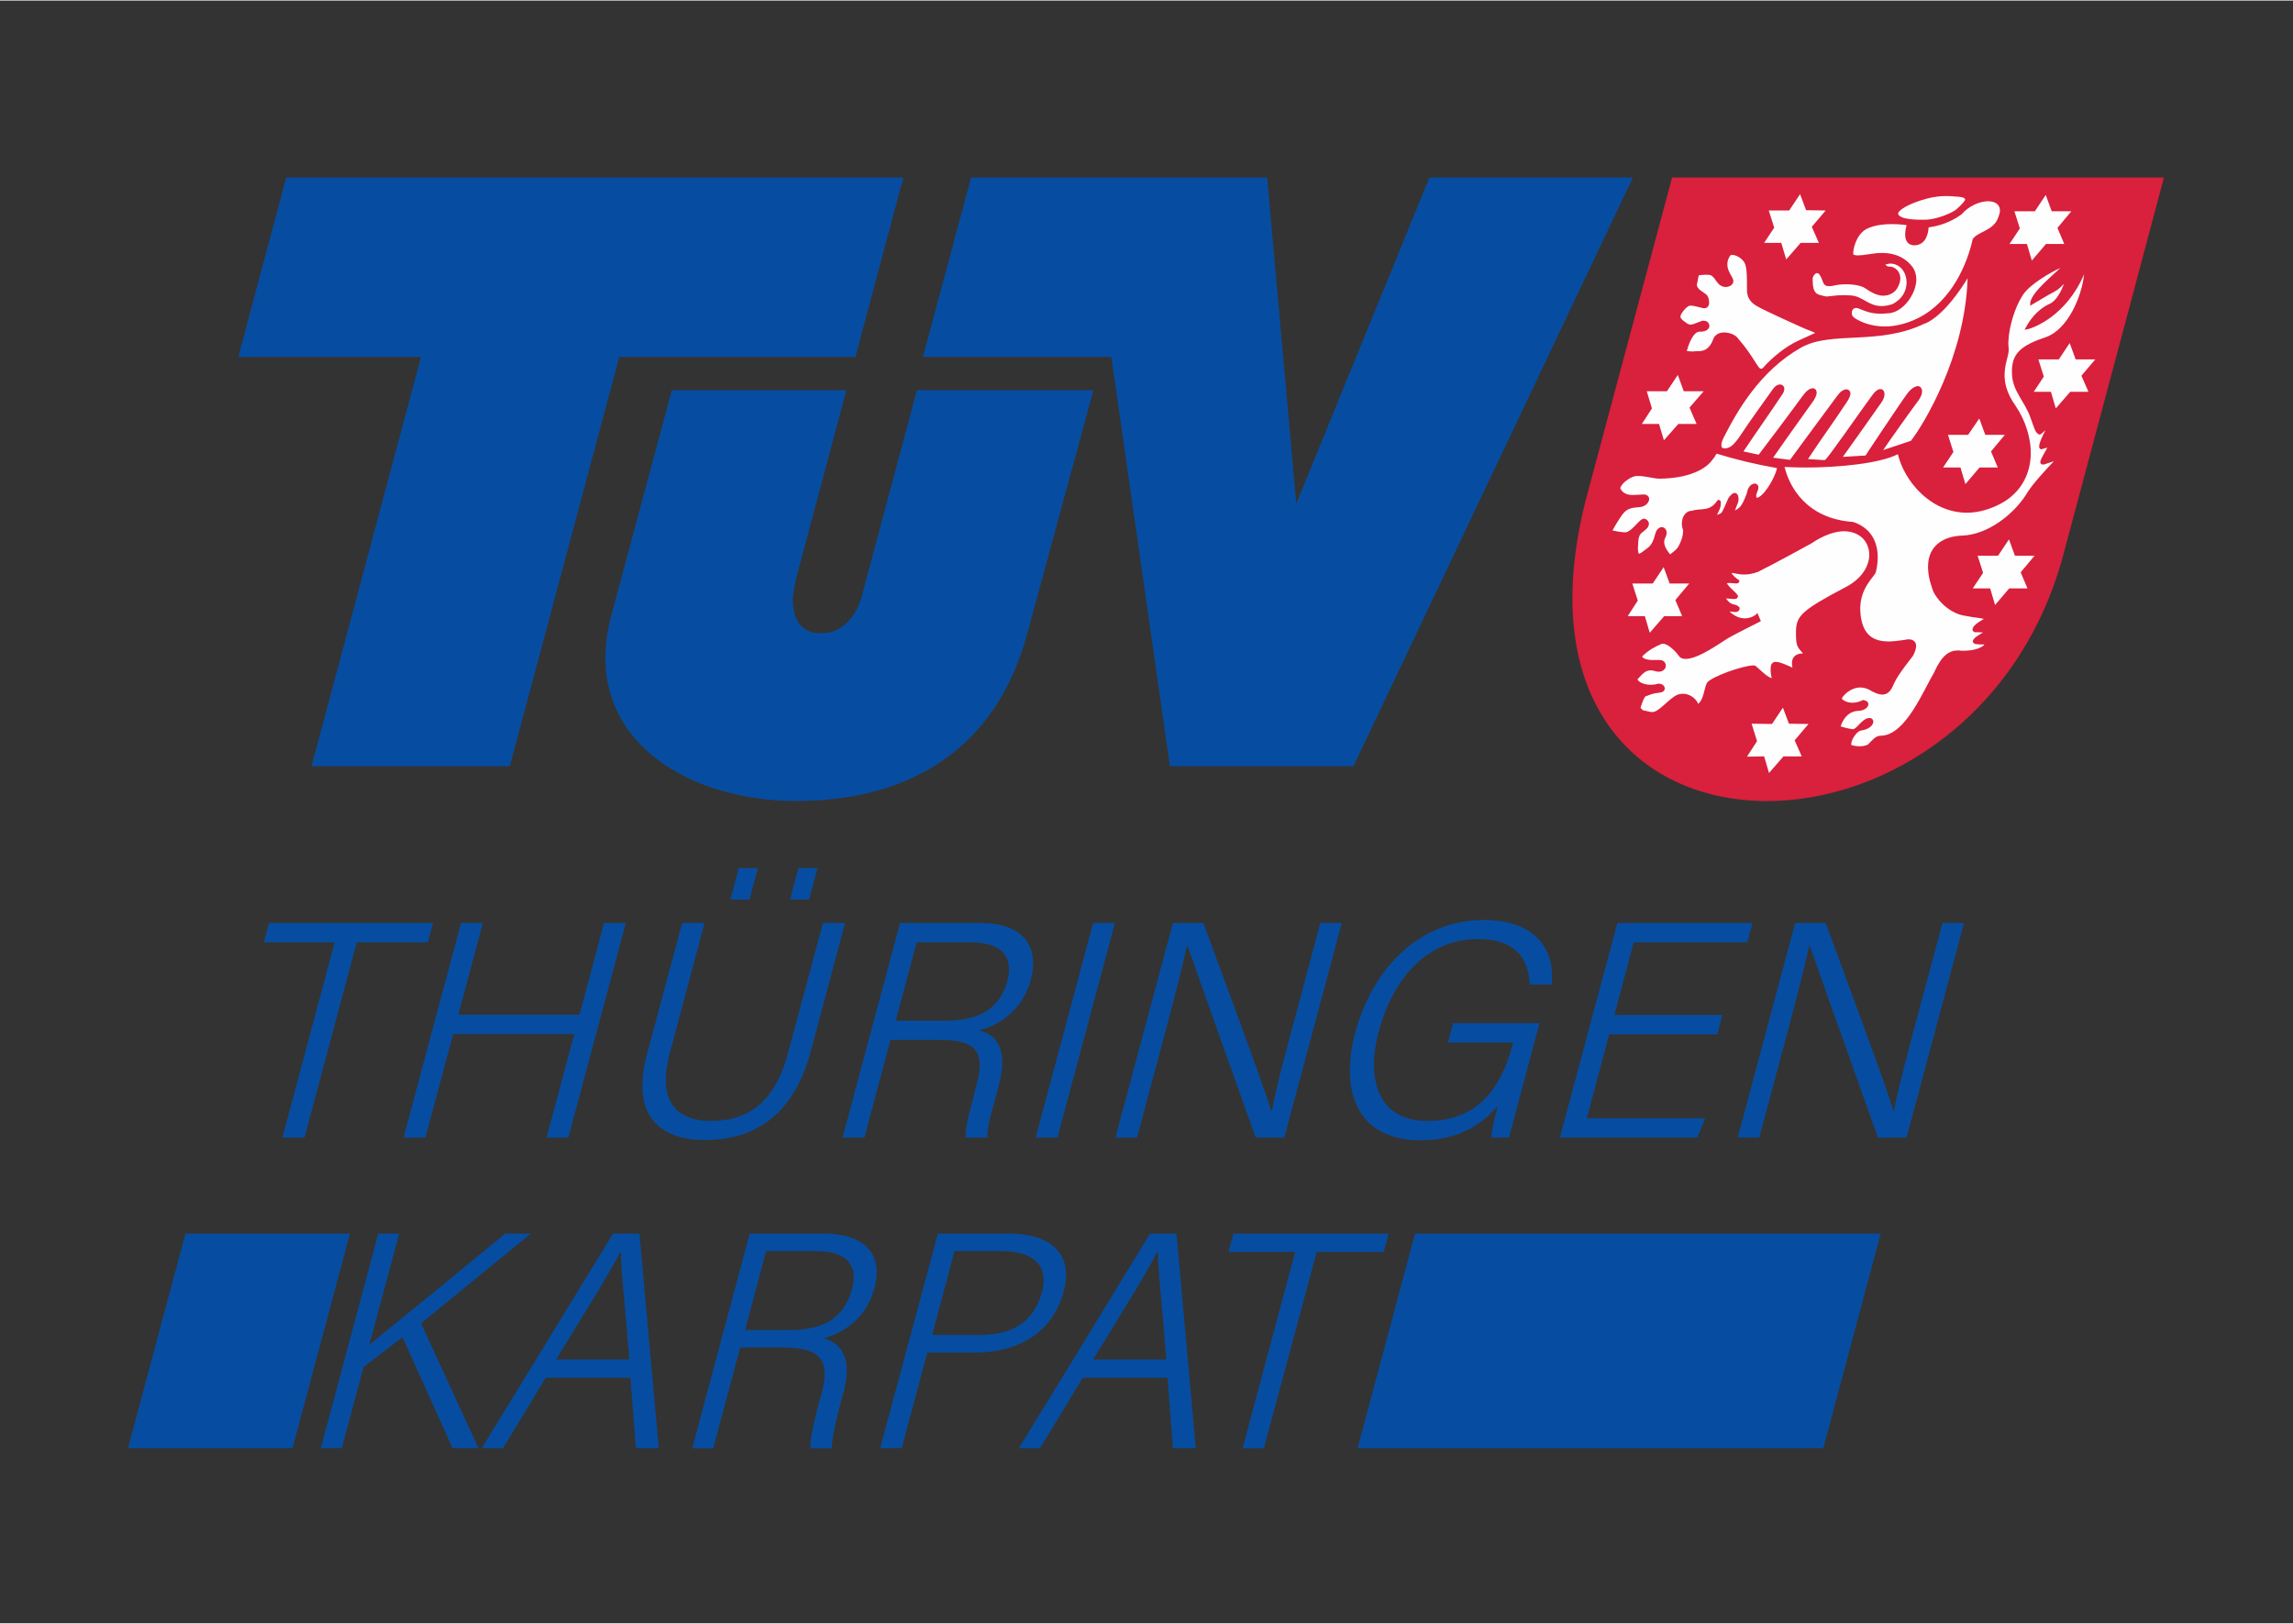 <svg xmlns="http://www.w3.org/2000/svg" viewBox="0 -1 842 596" width="120" height="85"><rect x="0" y="-1" width="842" height="596" fill="#333333" stroke="none"/><title>TT-Logo_KARPAT_blaues Badge</title><style>		.s0 { fill: #064da1 } 		.s1 { fill: #fefefe } 		.s2 { fill: #d9203c } 	</style><g id="Ebene 1"><g id="&lt;Group&gt;"><g id="&lt;Group&gt;">			</g><g id="&lt;Group&gt;"><g id="&lt;Group&gt;">				</g></g><g id="&lt;Group&gt;">			</g></g><g id="&lt;Group&gt;"><g id="Folder 1"><path id="&lt;Compound Path&gt;" fill-rule="evenodd" class="s0" d="m122.9 344.9h-26l1.9-7.1h60.2l-1.9 7.1h-26.1l-19.2 71.7h-8.1z"></path><path id="&lt;Compound Path&gt;" fill-rule="evenodd" class="s0" d="m169.3 337.8h8l-9 33.7h44.5l9-33.7h8l-21.1 78.8h-8l10.2-38h-44.5l-10.2 38h-8z"></path><path id="&lt;Compound Path&gt;" fill-rule="evenodd" class="s0" d="m258.7 337.8l-12.7 47.6c-5.3 19.9 4.4 25.1 15 25.1 12.6 0 23.2-5.5 28.4-25.1l12.8-47.6h8.1l-12.6 47.2c-6.7 25-22.3 32.5-38.8 32.5-15.9 0-27.5-8.2-21.3-31.6l12.9-48.1zm9.5-8.6l3.1-11.6h7l-3.1 11.6zm21.9 0l3.1-11.6h7l-3.1 11.6z"></path><path id="&lt;Compound Path&gt;" fill-rule="evenodd" class="s0" d="m327 380.7l-9.6 35.9h-8l21.1-78.8h29.3c15.9 0 22 8.5 18.7 20.9-2.7 10.1-10.4 16.5-19.1 18.5 6.8 1.8 10.9 6.9 7.3 20.4l-0.8 3.2c-1.5 5.5-3.8 12.6-3.2 15.8h-8c-0.5-3.4 1.4-9.6 3.2-16.7l0.5-1.8c3.3-12.2 1.2-17.4-13.5-17.4zm1.9-7h18.2c13 0 20.2-4.9 22.8-14.6 2.4-9.1-2.1-14.2-13.7-14.2h-19.6z"></path><path id="&lt;Compound Path&gt;" fill-rule="evenodd" class="s0" d="m409.4 337.8l-21.1 78.8h-8l21.1-78.8z"></path><path id="&lt;Compound Path&gt;" fill-rule="evenodd" class="s0" d="m409.6 416.6l21.1-78.8h11.2c6.8 18.7 22.5 60.5 24.9 69.1h0.2c2.1-10.8 5.4-22.8 8.9-35.6l8.9-33.5h7.9l-21.1 78.8h-10.5c-6.3-17.7-22.1-61.9-25.1-70.6h-0.1c-2.1 9.7-5.4 22-9.2 36.3l-9.2 34.3z"></path><path id="&lt;Compound Path&gt;" fill-rule="evenodd" class="s0" d="m554.1 416.6h-6.4c-0.2-1.2 0.6-5 2.3-11.7-4.6 5.5-13 12.7-28.4 12.7-22.7 0-29.9-17.3-23.9-39.7 6.3-23.5 23.7-41.2 47.1-41.2 17.5 0 26.4 9.3 25 23.7h-8.1c-0.4-10.1-5.7-16.7-19-16.7-19.1 0-31.3 15-36.4 33.8-4.6 17.2-0.7 33 17.8 33 18.8 0 27.1-12.3 31.3-27.9l0.2-0.9h-23.9l1.9-7.1h31.7z"></path><path id="&lt;Compound Path&gt;" fill-rule="evenodd" class="s0" d="m630.6 378.7h-39.7l-8.2 30.8h43.5l-3 7.1h-50.4l21.1-78.8h49.6l-1.9 7.1h-41.7l-7.1 26.7h39.7z"></path><path id="&lt;Compound Path&gt;" fill-rule="evenodd" class="s0" d="m638.1 416.6l21.1-78.8h11.2c6.8 18.7 22.5 60.5 24.9 69.1h0.1c2.2-10.8 5.5-22.8 8.9-35.6l9-33.5h7.9l-21.1 78.8h-10.5c-6.3-17.7-22.1-61.9-25.1-70.6h-0.1c-2.1 9.7-5.4 22-9.2 36.3l-9.2 34.3z"></path><path id="&lt;Compound Path&gt;" fill-rule="evenodd" class="s1" d="m615.2 66.7l-31 115.6c-35.6 140.6 138.8 140.4 171.2 19.9 11.9-44.4 23.9-89.4 36.2-135.5z"></path><path id="&lt;Compound Path&gt;" fill-rule="evenodd" class="s2" d="m614 64l-31.7 118.4c-36.5 144 142 143.8 175.3 20.4 12.2-45.5 37-138.8 37-138.8zm125.7 12.4h7.5l4-6 2.2 6h7.2l-5.1 6.1 2.5 5.9h-6.7l-5.2 6.1-1.8-6.1h-6.4l3.8-5.7zm-32-4.7c2.7-0.7 5-0.9 6.9-0.9 1.5 0 2.8 0.1 3.7 0.2 2.8 0.1 3.3 0.7 3.3 1 0.1 0.4-1.1 1.8-3 3.5-1.4 1.4-7.4 3.9-11.5 4q-0.9 0-1.7 0c-2.9 0-5.1-0.3-6.5-0.7-1.4-0.5-1.9-1.1-1.9-1.5-0.1-1.1 3.3-3.6 10.7-5.6zm-21.2 10.7c2.5-1 5.5-1.3 8.1-1.3 2.4 0 4.5 0.2 5.5 0.4-0.3 1.1-0.5 2.2-0.5 3.2-0.1 2.3 0.9 4.2 3.4 4.2 4.5-0.1 5.1-5 5.2-6.6 1.6-0.2 7-1 12.1-4.8 2.7-3.1 6.7-4.8 9.8-4.8 2.6 0.1 4.3 1.1 4.3 3.6q-0.1 1.1-0.8 2.8c-1.9 4.5-7.4 4.8-9.2 7.5-2 9-7.6 22.7-20 29-4.7 2.3-8.8 3.1-12.3 3.1-5.8 0-9.8-2.2-11.2-3.2-0.7-0.5-1-1.2-0.9-1.9 0-0.9 0.6-1.7 1.6-1.7q0.4 0 0.9 0.2c2.3 0.9 4.3 1.9 8 1.9q1.5 0 3.5-0.2c4.9-0.7 9.4-6.7 9.7-12.1 0-1.9-0.5-3.8-1.7-5.2-3.2-3.9-7.4-4.8-10.9-4.8-1.7 0-3.2 0.2-4.4 0.4q-3 0.5-4.5 0.5c-1.1 0-1.6-0.3-1.6-0.3 0 0-0.1-0.2-0.1-0.6 0.1-2.2 1.5-7.8 6-9.3zm57.4 98.2c-4.5 7-13.8 14.5-23.2 14.9-7.2 0.2-12.5 3.8-12.7 10.9-0.1 2.5 0.4 5.4 1.6 8.8 1.1 3.3 5.6 8.4 11.1 9.6 2.4 0.5 4.6 0.8 6.2 1 0.6 0.1 1.2 0.2 1.6 0.3-3.1 1.8-4.1 2.8-4.2 3.9 0 0.6 0.6 1 1 1 0.5 0 1.7 0 2.9 0.1-2.1 1.2-3.5 2-3.8 3.2 0.2 1.2 1.3 1.1 3.2 1.2q0.5 0 1.1 0c-0.8 1.1-3.5 2.3-7.7 2.3q-0.4 0-0.9 0c-0.3-0.1-0.7-0.1-1.1-0.1-3.4 0-6 1.9-8.8 8.1-4 6.8-10.4 22.7-19.2 23.2 0 0-0.2 0-0.4 0-1.8 0-3.3 1.8-4.5 3.1-0.4 0.4-1.8 0.8-3.2 0.8-1.4 0-2.8-0.3-3.3-0.6 0.2 0.1 0.2-0.1 0.2-0.3 0-0.9 0.6-2.2 1.4-3.2 0.7-1 1.7-1.7 2.2-1.7 2.9-0.4 4.4-1.9 4.5-3.2 0-0.8-0.6-1.4-1.4-1.4q-0.4 0-0.8 0.1c-2.5 0.9-4.1 4.2-5.4 4q-0.1 0-0.1 0c-1.5-0.2-3.4-0.7-4.3-1 0.4-1.3 1.9-5.3 6.1-5.7 2.3 0 3.9-1 4.1-2.4 0-0.9-0.9-1.5-2-1.6-1.4 0.7-2.7 1-3.9 1-1.5 0-3-0.5-3.9-1.5 0.4-1.1 3.2-4.1 6.8-4.1 1.4 0 2.8 0.4 4.3 1.4 1.6 0.8 2.7 1.2 3.8 1.2 2.5 0 3.5-2.2 4.4-4.3 1.3-3 6.7-9.7 6.7-9.7 0.1-0.1 1.2-2 1.3-3.7 0.1-1.3-0.7-2.6-2.8-2.6q-0.5 0-1.3 0.2c-1.8 0.2-3.9 0.6-6.1 0.6-5-0.1-9.7-1.8-10.3-11.1q0-0.8 0-1.6c0.3-7.3 5-10.9 5.7-12.7 0.1-0.5 0.6-2.4 0.7-4.7 0.2-4.6-1.2-11.2-9-13.8-17.4-1.2-23.5-13.2-25.2-20.2 2.3 0.1 5 0.2 7.8 0.2 12.1 0 27.3-1.5 33.8-4.9 2.4 10 12.1 21.5 25.4 21.5 3.3 0 7-0.8 10.7-2.5 8.7-3.9 12.4-11.1 12.7-18.6 0.2-6.4-2.1-13.1-5.6-18.2-3.4-4.8-4.1-8.6-4-11.8 0.1-3.6 1.4-6.3 1.5-8.5q0-0.4 0-0.7-0.2-1.2-0.1-2.7c0.2-5.3 2.4-12.5 5.2-16.8 2.5-4.1 10.7-8.7 13.9-10.1-2.8 2.7-10.9 9.2-11.1 13v0.9l0.8-0.5c1.3-0.7 5.4-3.3 8.1-4.7 1.4-0.7 2.6-1.9 3.5-2.9-0.9 2.5-2.7 6.3-5.3 7.4-4.8 2.2-7.5 6.4-8.6 8.5l-0.6 1 1.2-0.2c1.7-0.4 14-4.5 20.7-20.2-0.9 8.5-6.1 20.3-14 23.1-9 3-12.4 5.9-12.5 12.2q0 0.4 0 0.8c0 6.8 4.6 10.3 6.8 16.6 1.3 3.4 1.7 5.8 3.3 6.2 0.2 0 0.4-0.1 0.6-0.2 0.4-0.3 1-0.9 1.6-1.4-1 2-2.3 4.5-2.3 5.9-0.1 0.4 0.2 1.1 0.8 1.1q0.2 0 0.4-0.1l1.8-0.5c-0.9 1.7-2.5 4.1-2.6 5.3 0 0.4 0.3 0.9 0.8 0.9q0.3 0 0.5 0l3.7-1.2c-2.7 2.8-8.3 8.8-10.3 12.4zm-39.7-40c-1.1 0.1-2.4 0.9-3.8 2.7-1.7 2.3-5.5 8-9 13.2-1.7 2.6-3.4 5.1-4.6 6.9-0.6 0.9-1.1 1.6-1.4 2.2q-0.3 0.3-0.4 0.5l-8.3 0.5c4.8-6.7 11.8-16.6 14.1-19.9 0.8-1.1 1.2-2.2 1.2-3.1 0-0.9-0.4-1.9-1.5-1.9-1 0-2.1 0.9-3.4 2.8-1.8 2.4-5.9 8.3-9.7 13.6-1.9 2.6-3.7 5.1-5 6.9-0.7 0.9-1.3 1.7-1.7 2.2q-0.4 0.3-0.6 0.5 0 0 0 0.1l-6.2-0.4c4.7-7.2 9.8-14.1 14.5-21.3q1-1.6 1.1-2.7c0-0.9-0.6-1.6-1.5-1.6q-1.7 0-3.6 2.7c-3.3 4.4-15.4 20.9-17.1 23.2l-6.2-0.8c4.8-7 12.3-17.3 14.8-20.9q1.1-1.7 1.2-2.9c0-0.9-0.5-1.7-1.4-1.7-1.2 0-2.5 1-3.9 3-3.1 4.3-14.3 19.2-16 21.4l-5.6-1.2c4.4-6.6 10-14.5 14.3-21q0.7-1 0.7-1.9c0.1-1-0.7-1.7-1.6-1.7-0.8 0-1.7 0.5-2.5 1.6-1.8 2.5-9.9 13.8-11.6 16.5-0.7 1-2.1 3.3-3.7 4.5-0.6 0.5-1.7 0.9-2.5 0.9-0.8-0.1-1.2-0.2-1.2-1.2 0-0.6 0.2-1.5 0.8-2.7 5-9.9 13.4-24.6 28.4-33.1 11.3-6.4 28.7-0.6 45.7-9v0.1c6.7-3 13.1-12.6 15.5-16.6q0 0.2 0 0.4c-1 28.2-15.9 53-20.8 59.3l-10.2 3.4c2.2-3.3 11.1-15.8 13.1-18.4 0.8-1.2 1.2-2.3 1.2-3.1 0-1.1-0.6-2-1.6-2zm-32.5-36.7q0.5 0 1.2-0.1c1.9-0.5 3.6-0.6 5.2-0.6 2.7 0 4.9 0.5 6.2 1.1 0.8 0.4 3 2.2 5.3 2.8q0.9 0.3 1.9 0.3c2.1 0 4.2-1 5.2-2.8 0.7-1.2 1.1-2.4 1.1-3.4 0.1-2.8-2.1-4.5-3.9-4.5q-0.1 0-0.1 0c0 0 0 0-0.1 0-0.9 0-1.3-0.6-1.3-0.7 0 0 0-0.2 1-0.3q0.3-0.1 0.6-0.1c3.9 0 6.2 3.4 6.1 7.2-0.1 2.9-1.6 5.9-5.2 7.7-1.5 0.5-2.8 0.7-4 0.7-4.9 0-6.8-3.6-11.3-3.9q-1.4-0.1-2.4-0.1c-3.4 0-4.6 0.4-6.6 0.5-3.2-0.8-5-0.4-5-6.5 0.1-1.1 1-2.1 1.6-2.1 0.3 0 0.7 0.1 1.1 0.8 1.4 2.2 0.8 4 3.4 4zm-22.2-27.8h7.5l4-6 2.2 5.9 7.2 0.1-5.1 6 2.6 5.9h-6.7l-5.3 6.1-1.8-6.1h-6.3l3.7-5.6zm-30.4 41.2c-1.2-0.8-2.1-1.6-2-2.2q0-0.1 0-0.3c0.2-1 2.5-3.9 3.5-3.7v-0.1c1.6 0.1 2.9 0.5 4.9 1 0.2 0 0.3 0 0.4 0 1.2 0 1.7-1.1 1.7-2 0-1.1-0.3-2.3-0.9-2.9-1-1-3.7-2-3.6-3.9q0-0.1 0.1-0.3c0.3-1.7 0.5-2.6 0.6-3 0.5-0.1 1.7-0.2 2.7-0.2 1 0 1.8 0.1 2.1 0.4 1.2 1 0.8 1 2.5 3 0.7 0.7 1.7 1.1 2.5 1.1 1.4 0 2.8-0.7 2.9-2.1q0-0.6-0.3-1.2c-0.9-1.5-2-3.3-1.9-5.2 0-0.9 0.3-1.9 1-3 0.1-0.1 0.3-0.3 0.8-0.3 1.3 0 3.7 1.2 4.6 3.1 1.2 2.4 0.6 9.8 0.9 11.1 0.2 1 0.7 3.1 3.7 4.7 2.9 1.7 15.2 7.2 15.2 7.2 2.1 1 3.7 1.6 4.8 2q0.8 0.3 1.1 0.5 0.1 0 0.1 0.1c-0.6 0.3-2.6 1.2-5.9 2.7-4.8 2.1-10.1 6.5-13.3 10.2q-0.4 0.3-0.6 0.2c-1 0.4-2.8-4.6-8.4-11-0.8-1.3-3-2.3-5.2-2.3q0 0 0 0c-1.7 0-3.4 0.7-4 2.5-1.9 5.1-5.2 4.3-6.8 4.4q-0.3 0.1-0.6 0.1c-0.8 0-1.7-0.1-2.3-0.2 0.5-1.8 2.2-7.3 4.9-7.1 0.2 0 0.3 0 0.3 0 1.9 0 3.1-1 3.1-2.1 0-1-0.8-1.9-2-1.9q-0.5-0.1-0.9 0.1c-1.7 0.6-3 1.3-4 1.3-0.6 0-1.1-0.2-1.7-0.7zm-14.4 25.2h7.4l4-6 2.2 6h7.3l-5.2 6 2.6 6h-6.7l-5.3 6-1.8-6h-6.3l3.7-5.7zm-8.2 51.8c-1.9-0.1-3.5-0.5-4.4-0.7 0.7-1.2 2.2-3.9 3.7-5.9 1.9-2.5 3.8-2.4 6.7-2.7 1.8-0.3 3-1.6 3.1-2.9 0-0.9-0.8-1.7-2-1.7-0.1 0-0.2 0-0.2 0-0.9 0-2.3 0.2-3.6 0.2-2 0-3.8-0.4-4.8-2.4 0 0 0-0.1 0-0.1 0-0.5 0.8-1.8 2.1-2.7 1.3-1.1 2.9-1.8 4.2-1.8 3 0 5.8 1 8.2 1q0.1 0 0.2 0c9.3-0.2 14.4-2.6 17.2-4.9 1.4-1.2 2.2-2.4 2.8-3.2 0.2-0.5 0.4-0.8 0.6-1q0-0.1 0-0.1c7.2 2.2 14.6 4 22.2 5.3-0.1 1.4-2.5 7-5.6 9.9-0.8 0.7-1.4 1-1.7 1-0.2 0-0.3-0.1-0.3-0.8 0-0.4 0.2-1 0.5-1.7q0.3-0.7 0.3-1.3c0-0.8-0.6-1.4-1.3-1.4-1.2 0-2.4 1.1-2.8 2.9-0.1 0.9-1.8 5.1-3 6-0.6 0.5-1.2 0.8-1.5 1q0.2-0.7 1.1-2.9 0.2-0.7 0.2-1.3c0-0.9-0.2-2.1-1.4-2.3-0.8 0.1-1.4 0.7-2.3 1.9-0.5 0.9-2.1 5.3-2.8 5.6-0.7 0.4-1.1 0.5-1.3 0.6 0-0.3 0.3-1 0.7-1.7 0.4-0.9 0.6-1.7 0.6-2.4-0.1-0.6 0.2-1.1-0.7-1.4-0.4 0-0.6 0.2-0.7 0.4-2.8 4.1-6.1 2.5-9.2 3.6q-0.1 0-0.2 0c-1.6 0-3.4 1.6-3.5 4.4q-0.1 1.2 0.4 2.6 0.1 0.3 0 0.9c0 1.9-1.4 5-2.1 5.8-0.6 0.8-2 1.8-2.6 2.3-0.7-0.8-2.3-2.8-2.2-4.7 0-0.4 0.1-0.9 0.4-1.4q0.5-1 0.5-1.8c0-1.2-0.8-2.1-1.8-2.1-0.9 0-1.9 0.8-2.3 2.2-0.8 3.1-1.6 4.6-3.1 5.6-1.5 1.2-2.5 1.9-3 2-0.2-0.2-0.5-1.7-0.3-3.1 0-0.9 0.1-1.8 0.2-2.5 0.5-2.2 1.2-1.9 2.9-3.6 0.6-0.5 0.8-1.2 0.9-1.7 0-1.1-0.9-2-1.9-2q-0.2 0-0.4 0.1c-1.7 0.6-4.2 5-6.6 4.9zm1.2 30.8l3.7-5.7-2-6.3h7.5l4-6 2.2 6h7.2l-5.1 6.1 2.5 5.9h-6.6l-5.3 6.1-1.8-6.1zm63.9 51.5h-6.7l-5.3 6.1-1.8-6.1-6.3 0.1 3.7-5.7-2-6.4 7.5 0.1 4-6 2.2 5.9 7.2 0.1-5.1 6zm-2.1-46.2q0 0.5 0 1c-0.1 5.3 1 5.4 2.6 7.4q-0.1 0-0.2 0c-2.3 0-3.8 1.2-3.9 3.4q0 0.8 0.2 1.8c-2.3-1-4.5-2.1-6.1-2.1-0.8-0.1-1.7 0.5-1.8 1.5-0.1 0.3-0.1 0.6-0.1 0.9-0.1 1.4 0.2 2.8 0.4 3.6-2.1-0.7-4.4-3.3-5.8-4.4-0.3-0.3-0.7-0.3-1.1-0.3-3.8 0.1-15.3 4.1-16.9 6.4-1.1 2.2-1.1 5.9-3.2 7.7-0.9-2-3.1-3.7-5.6-3.7q-0.9 0-1.9 0.3c-3.2 1.3-7 6.6-9.4 6.4q-0.3 0-0.5 0c-3.2-0.8-2.5-0.2-3.8-1.5 0.3-1 1.3-4.2 2-4.3 1.5-0.5 2.1-1 4.9-1.3 1.1-0.1 2-0.6 2-1.5 0-1.1-1-1.8-2.2-1.8q-0.5 0-1 0.2c-0.5 0.1-1.1 0.2-1.8 0.2-2.1 0.1-4.7-0.9-5-2 1.5-1.6 2.7-3.3 4.8-3.3q0.6 0 1.4 0.2 0.8 0.3 1.6 0.3c1.6 0 2.6-1.1 2.6-2.2 0-1.1-0.8-2.1-2.2-2.1q-0.2 0-0.2 0c-0.5 0-1.1 0-1.7 0-2.3 0.1-4.3-0.4-4.6-1.3 2.3-2.3 4.6-3.5 6.9-4.5q0.3-0.2 0.7-0.2c1.9 0 4.8 2.9 5.8 4.4 0.6 0.9 1.5 1.2 2.6 1.2 4.8 0 13.3-6.3 15.5-7.6 2.6-1.5 11.6-6 11.6-6l0.5-0.3-1-2.3-0.2-0.7-0.6 0.6c0 0-1.6 1.4-4.1 1.4-1.5 0-3.5-0.5-5.6-2.5q0.1 0 0.2 0c0.6 0 1.4 0.2 2 0.2 0.6 0 1.5-0.4 1.5-1.3q0-0.1 0-0.3c-1.5-2-2.7-0.1-5-3.4q0.1 0 0.2 0c0.8 0 1.9 0.2 2.7 0.2 0.5-0.1 1.2 0.1 1.5-0.9q0-0.3-0.2-0.6c-0.9-1.3-2.9-2.6-3.9-4.3q0.5-0.1 0.9-0.1c0.9 0 1.9 0.2 2.6 0.2 0.3-0.1 0.9 0 1.1-0.8 0-0.2 0-0.3-0.1-0.4-1.3-0.9-2.2-1.6-2.8-2.7 1 0 2.4 0.6 4.6 0.6 1.4 0 3.1-0.2 5.2-1 5.3-2.6 19.5-10.4 19.5-10.4 4.7-3.2 8.9-4.5 12.1-4.5 6 0.1 9.3 4.1 9.2 8.9-0.1 3.9-2.7 8.5-8.6 11.6-16.2 8.5-18.1 10.6-18.3 16zm85-15.5h-6.7l-5.2 6.1-1.8-6.1h-6.4l3.8-5.7-2-6.3h7.5l4-6 2.2 6h7.2l-5.1 6.1zm-10.9-44.4h-6.7l-5.2 6.1-1.8-6.1h-6.4l3.8-5.7-2-6.3h7.4l4.1-6 2.2 6h7.2l-5.1 6.1zm26.6-27.8l-5.3 6.1-1.8-6.1h-6.3l3.7-5.6-2-6.3h7.5l4-6 2.2 6h7.2l-5.1 6 2.6 5.9z"></path><path id="&lt;Compound Path&gt;" fill-rule="evenodd" class="s0" d="m154.6 129.9h-67.1l17.6-65.9h226.6l-17.6 65.9h-86.7l-40.2 150.3h-72.8z"></path><path id="&lt;Compound Path&gt;" fill-rule="evenodd" class="s0" d="m408.1 129.9h-69.2l17.7-65.9h108.7l10.7 119.8 48.9-119.8h74.7l-102.6 216.2h-67.4z"></path><path id="&lt;Compound Path&gt;" fill-rule="evenodd" class="s0" d="m292.3 293c-35.3 0-69.9-18-70-52.5q0-6.4 1.6-13.5l22.8-84.9h64.1l-18.1 67.8c-0.9 3.2-1.6 8.7-1.6 8.7 0 9.4 4.4 12.8 10.3 12.8l1-0.1c5.9 0 12.2-5.2 14.3-14.5l20-74.7h64.8l-24.2 89.1c-12.4 46.4-47.8 61.8-85 61.8q0 0 0 0z"></path><path id="&lt;Path&gt;" fill-rule="evenodd" class="s0" d="m107.4 530.7h-60.4l21.1-78.8h60.4z"></path><path id="&lt;Path&gt;" fill-rule="evenodd" class="s0" d="m669.5 530.7h-171l21.1-78.8h171z"></path><path id="&lt;Compound Path&gt;" fill-rule="evenodd" class="s0" d="m138.9 451.9h7.7l-11 40.8c11.9-9.6 35-28.5 49.9-40.8h9.4l-40.3 32.9 21.1 45.9h-9.5l-18.4-40.8-14.3 11-8 29.8h-7.7z"></path><path id="&lt;Compound Path&gt;" fill-rule="evenodd" class="s0" d="m200.4 504.8l-15.7 25.9h-7.8c13.1-21.3 33.4-54.6 48.2-78.8h9.7l7.1 78.8h-8.4l-2-25.9zm30.7-6.7c-1.7-21.8-3.2-33.7-3.1-39.6h-0.2c-4.9 9.5-12.6 21.6-23.6 39.6z"></path><path id="&lt;Compound Path&gt;" fill-rule="evenodd" class="s0" d="m271.8 493.7l-9.9 37h-7.7l21.1-78.8h27.3c14 0 22 6.7 18.5 20-3.1 11.6-11.9 16.6-18.6 18.4 8 2.5 10.1 9.1 7.2 20.1l-0.4 1.3c-2 7.4-3.7 14.3-3.9 19h-7.8c-0.3-3.1 1.6-11.1 3.7-18.8l0.4-1.4c3.2-12 0-16.8-14.5-16.8zm1.8-6.4h16c11.6 0 20.1-3.3 23.3-15.2 2.4-8.8-2.3-13.8-13.1-13.8h-18.5z"></path><path id="&lt;Compound Path&gt;" fill-rule="evenodd" class="s0" d="m344.4 451.9h26.4c15.1 0 23.5 7.6 19.8 21.2-4 15.2-16.8 22.5-32.8 22.5h-17.3l-9.4 35.1h-7.9zm-2.1 37.2h17.1c11.2 0 20-3.7 23.2-15.8 2.7-10.2-3.7-15-15-15h-17.1z"></path><path id="&lt;Compound Path&gt;" fill-rule="evenodd" class="s0" d="m397.6 504.8l-15.7 25.9h-7.8c13.1-21.3 33.5-54.6 48.2-78.8h9.7l7.1 78.8h-8.4l-2-25.9zm30.7-6.7c-1.7-21.8-3.2-33.7-3.1-39.6h-0.2c-4.9 9.5-12.6 21.6-23.6 39.6z"></path><path id="&lt;Compound Path&gt;" fill-rule="evenodd" class="s0" d="m475.6 458.6h-24.5l1.8-6.7h57l-1.8 6.7h-24.6l-19.4 72.1h-7.8z"></path></g></g></g></svg>